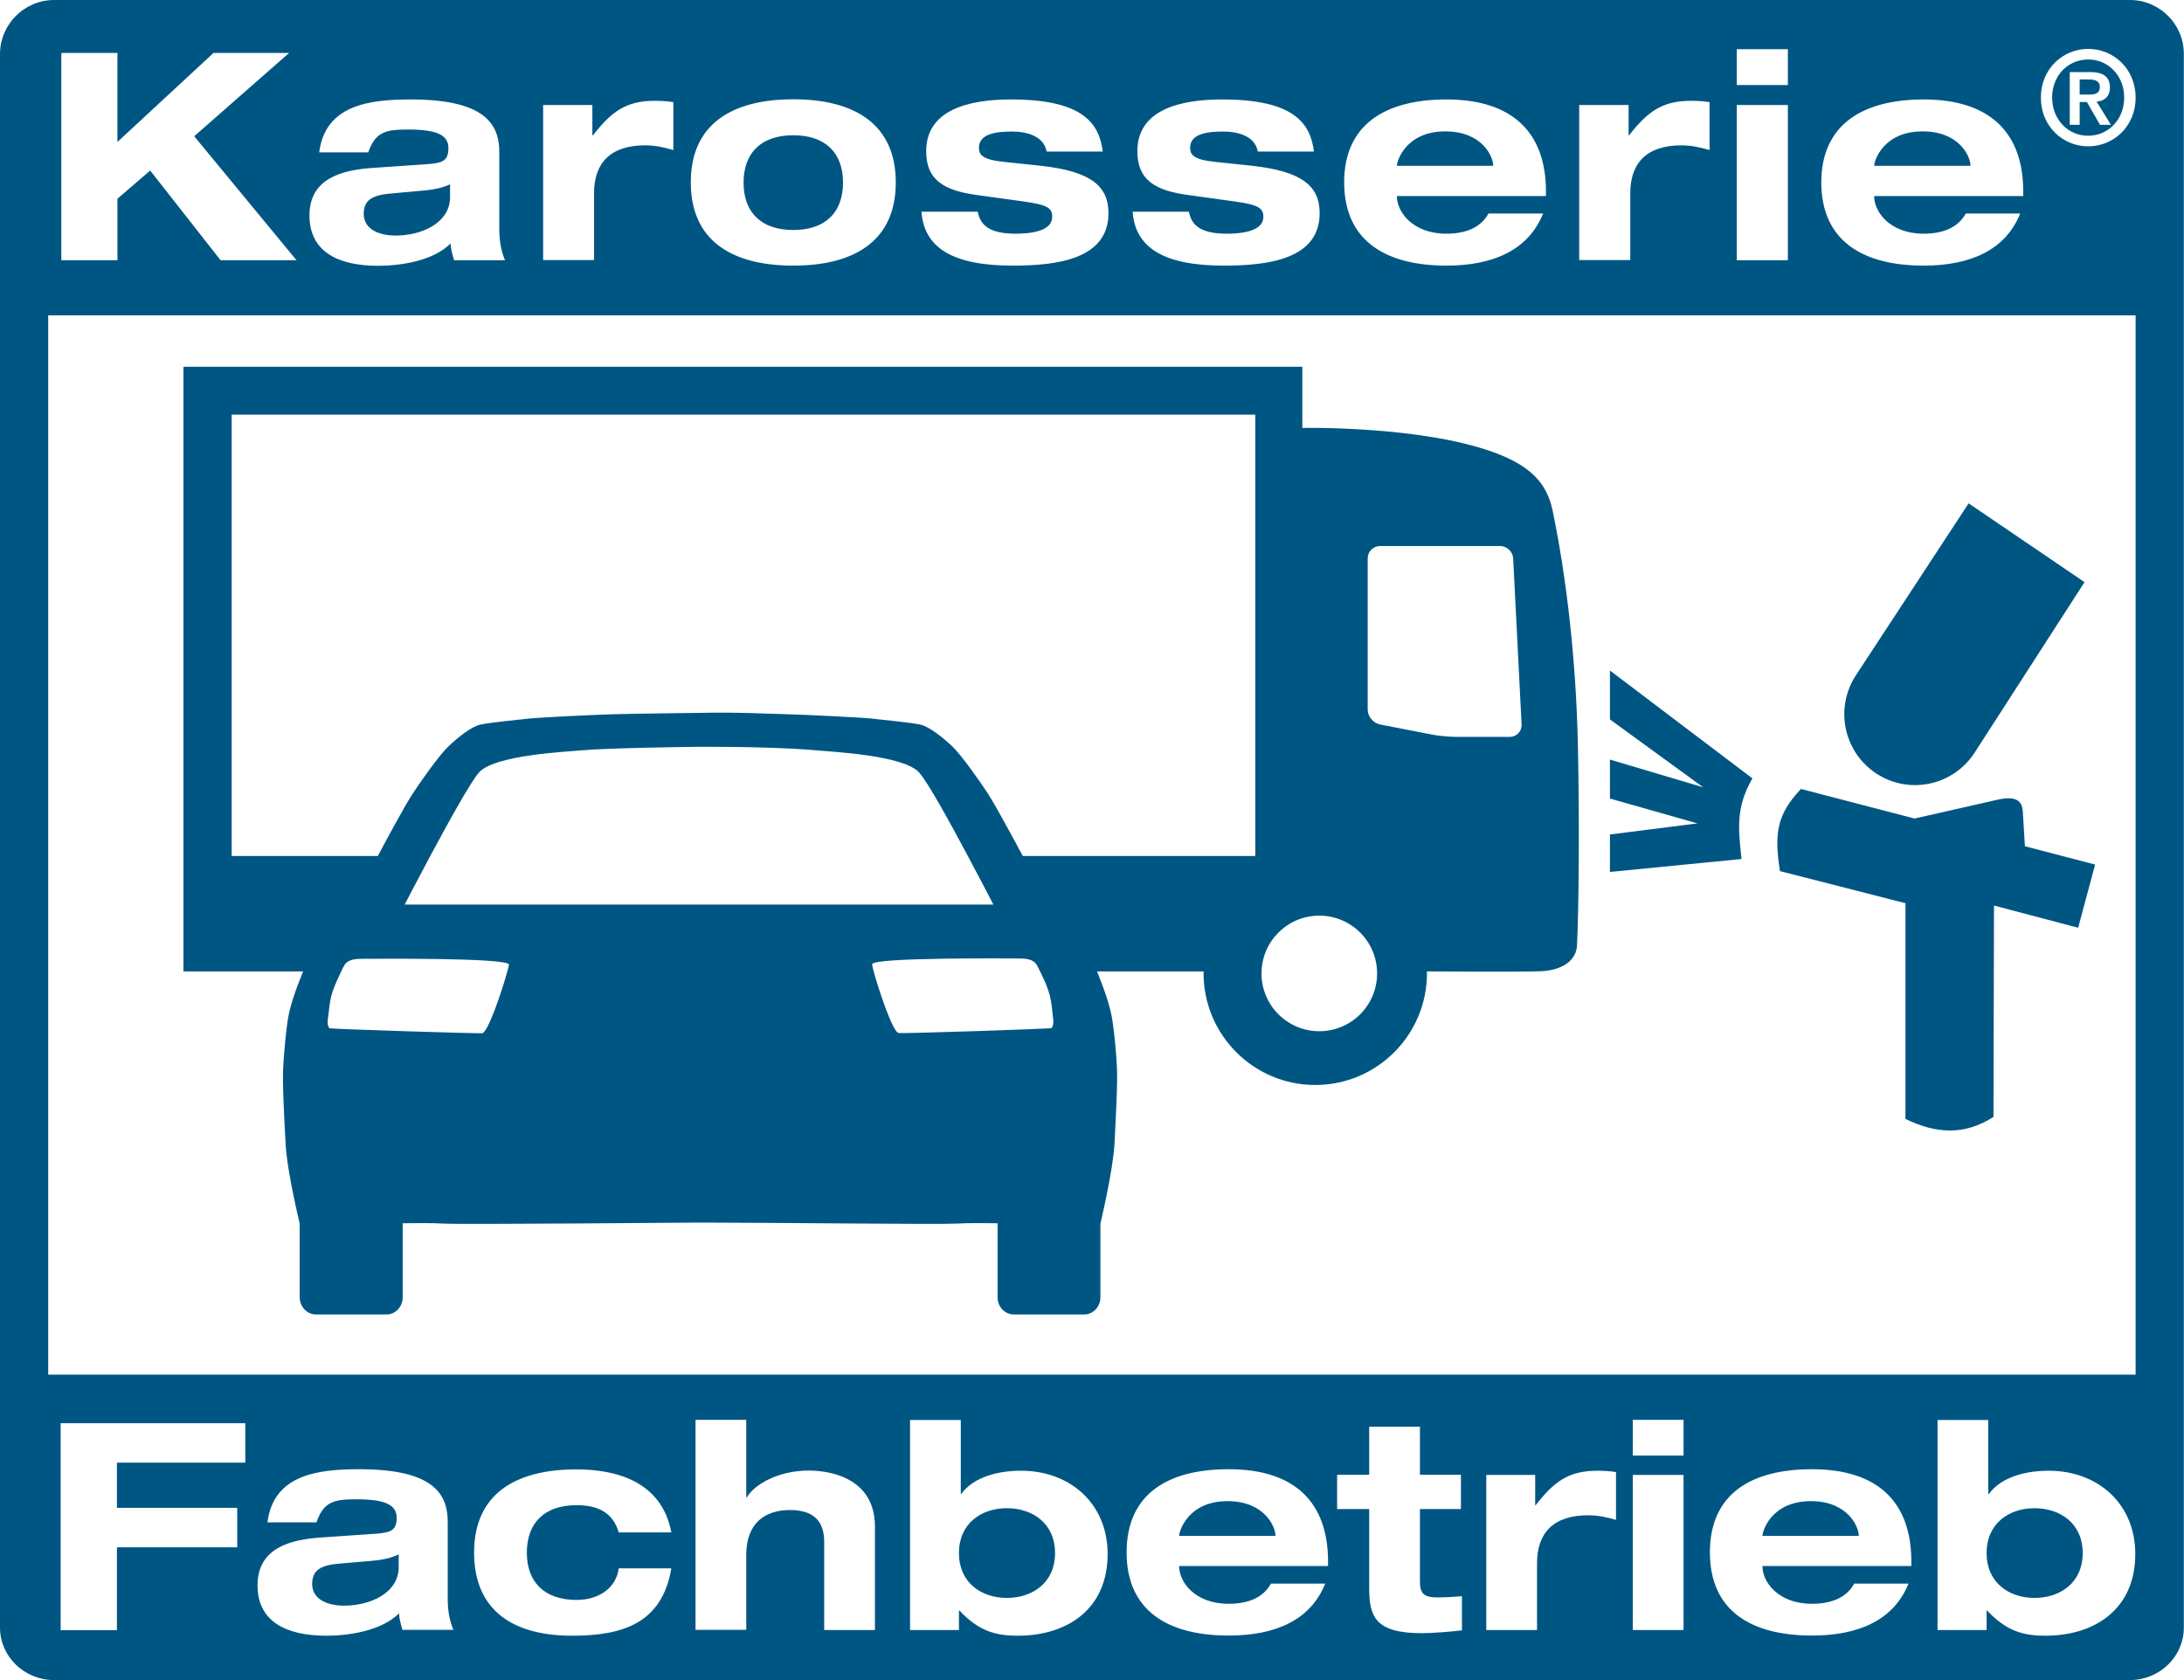 <?xml version="1.0" encoding="utf-8"?>
<!-- Generator: Adobe Illustrator 25.0.0, SVG Export Plug-In . SVG Version: 6.00 Build 0)  -->
<svg version="1.1" id="Ebene_1" xmlns="http://www.w3.org/2000/svg" xmlns:xlink="http://www.w3.org/1999/xlink" x="0px" y="0px"
	 width="130px" height="100px" viewBox="0 0 130 100" style="enable-background:new 0 0 130 100;" xml:space="preserve">
<style type="text/css">
	.st0{fill:#005683;}
</style>
<g>
	<g>
		<path class="st0" d="M13.79,50.95V24.68h60.93v26.27H60.88c-0.45-0.84-1.58-2.94-2.06-3.69c-0.5-0.77-1.59-2.31-2.13-2.83
			c-0.55-0.52-1.37-1.18-1.9-1.3c-0.54-0.12-2.4-0.3-3-0.37c-0.6-0.06-4.06-0.23-5.01-0.25c-0.95-0.02-2.88-0.13-5.08-0.08
			c0,0-4.15,0.05-5.1,0.08c-0.95,0.02-4.41,0.19-5.01,0.25c-0.6,0.06-2.47,0.25-3,0.37c-0.54,0.12-1.36,0.78-1.9,1.3
			c-0.55,0.52-1.64,2.07-2.14,2.83c-0.48,0.74-1.61,2.84-2.06,3.69H13.79z M78.53,54.5c1.9,0,3.44,1.54,3.44,3.44
			c0,1.9-1.54,3.44-3.44,3.44c-1.9,0-3.44-1.54-3.44-3.44C75.09,56.04,76.63,54.5,78.53,54.5 M81.41,33.24
			c0-0.41,0.33-0.74,0.74-0.74h7.14c0.41,0,0.76,0.34,0.78,0.74l0.5,9.88c0.02,0.41-0.3,0.74-0.7,0.74h-3.18
			c-0.41,0-1.07-0.06-1.47-0.14l-3.08-0.6c-0.4-0.08-0.73-0.47-0.73-0.88V33.24z M62.6,61.19c-0.04,0.05-8.69,0.33-9.1,0.3
			c-0.35-0.02-1.22-2.63-1.5-3.69c-0.05-0.19-0.08-0.34-0.09-0.4c-0.04-0.43,8.32-0.35,8.71-0.35c0.44,0,0.9,0.02,1.12,0.43
			c0.06,0.11,0.11,0.22,0.16,0.32c0.19,0.38,0.37,0.76,0.5,1.16c0.14,0.4,0.2,0.84,0.24,1.26C62.66,60.53,62.78,60.94,62.6,61.19
			 M24.09,53.84c0,0,0.68-1.32,1.52-2.89c1.07-1.99,2.39-4.39,2.9-4.97c0.92-1.04,5.16-1.23,6.13-1.32
			c1.64-0.15,6.97-0.21,6.97-0.21c2.47-0.01,5.33,0.06,6.97,0.21c0.96,0.09,5.21,0.29,6.13,1.32c0.52,0.58,1.84,2.98,2.9,4.97
			c0.84,1.57,1.52,2.89,1.52,2.89H24.09z M30.2,57.81c-0.28,1.06-1.16,3.67-1.5,3.69c-0.41,0.02-9.06-0.25-9.1-0.3
			c-0.18-0.25-0.06-0.66-0.03-0.96c0.04-0.43,0.1-0.86,0.24-1.26c0.14-0.4,0.32-0.78,0.5-1.16c0.05-0.11,0.1-0.22,0.16-0.32
			c0.22-0.41,0.68-0.43,1.12-0.43c0.39,0,8.74-0.08,8.71,0.35C30.29,57.48,30.25,57.62,30.2,57.81 M17.13,60.7
			c-0.12,0.76-0.21,1.85-0.27,2.76c-0.06,0.9,0.05,2.97,0.14,4.61c0.08,1.64,0.84,4.76,0.84,4.76v4.39c0,0.56,0.44,1.02,0.97,1.02
			H23c0.54,0,0.97-0.46,0.97-1.02v-4.41c0.74-0.01,1.81-0.02,2.42,0.02c1.01,0.06,15.29-0.06,15.29-0.06
			c3.72,0,14.27,0.12,15.28,0.06c0.61-0.04,1.67-0.03,2.42-0.02v4.41c0,0.56,0.43,1.02,0.97,1.02h4.18c0.54,0,0.97-0.46,0.97-1.02
			v-4.39c0,0,0.75-3.12,0.84-4.76c0.08-1.64,0.2-3.71,0.14-4.61c-0.05-0.91-0.15-2-0.27-2.76c-0.12-0.75-0.41-1.64-0.91-2.88h6.35
			c0,0.03-0.01,0.07-0.01,0.1c0,3.68,2.98,6.66,6.65,6.66c3.67,0,6.65-2.98,6.65-6.66c0-0.03-0.01-0.06-0.01-0.1
			c0,0,5.53,0.04,6.77-0.01c1.29-0.05,2.13-0.64,2.17-1.54c0.1-2.07,0.16-7.04,0.05-12.01c-0.11-4.97-0.67-9.86-1.5-13.86
			c-0.33-1.61-1.29-2.68-3.54-3.49c-4.37-1.58-11.36-1.44-11.36-1.44v-3.64H10.92v35.99h7.12C17.54,59.06,17.25,59.94,17.13,60.7
			 M107.79,89.35c-2.38,0-2.88,1.82-2.88,2.04v0.03h5.73v-0.03C110.64,90.89,110,89.35,107.79,89.35 M127.12,81.82H2.87V18.77
			h124.25V81.82z M121.74,97.36c-1.28,0-2.3-0.26-3.46-1.5h-0.03v1.16h-2.92v-12.5h3.02v4.4h0.04c0.59-0.83,1.85-1.38,3.56-1.38
			c2.92,0,5.15,1.96,5.15,4.96C127.1,95.74,124.74,97.36,121.74,97.36 M113.77,93.21h-8.86v0.04c0,0.87,0.89,2.21,2.95,2.21
			c1.22,0,2.08-0.41,2.51-1.2h3.23c-0.88,2.18-2.98,3.09-5.74,3.09c-3.64,0-6.08-1.48-6.08-4.95c0-3.47,2.44-4.95,6.08-4.95
			c3.98,0,5.91,2.02,5.91,5.49V93.21z M100.21,86.64h-3.02v-2.13h3.02V86.64z M100.21,97.02h-3.02v-9.23h3.02V97.02z M96.21,90.47
			c-0.55-0.16-1.1-0.28-1.67-0.28c-2.07,0-3.05,1.05-3.05,2.85v3.98h-3.02v-9.23h2.91v1.8h0.03c1.1-1.41,1.96-2.05,3.68-2.05
			c0.34,0,0.76,0.02,1.1,0.08V90.47z M87.01,97.04c-0.57,0.07-1.7,0.17-2.37,0.17c-2.86,0-3.14-1.06-3.14-2.73v-4.66h-1.91v-2.04
			h1.91v-2.86h3.02v2.86h2.44v2.04h-2.44v4.3c0,0.72,0.22,0.96,1.02,0.96c0.53,0,1-0.03,1.48-0.07V97.04z M79.05,93.21h-8.86v0.04
			c0,0.87,0.89,2.21,2.95,2.21c1.22,0,2.08-0.41,2.51-1.2h3.23c-0.87,2.18-2.97,3.09-5.74,3.09c-3.64,0-6.08-1.48-6.08-4.95
			c0-3.47,2.44-4.95,6.08-4.95c3.98,0,5.91,2.02,5.91,5.49V93.21z M60.57,97.36c-1.28,0-2.3-0.26-3.46-1.5h-0.03v1.16h-2.91v-12.5
			h3.02v4.4h0.03c0.59-0.83,1.85-1.38,3.56-1.38c2.92,0,5.15,1.96,5.15,4.96C65.93,95.74,63.58,97.36,60.57,97.36 M52.08,97.02
			h-3.02v-5.24c0-1.28-0.67-1.9-2.04-1.9c-1.41,0-2.6,0.71-2.6,2.67v4.46h-3.02V84.51h3.02v4.61h0.04c0.45-0.78,1.9-1.59,3.67-1.59
			c1.57,0,3.95,0.61,3.95,3.33V97.02z M34.32,95.23c1.34,0,2.36-0.72,2.51-1.88h3.13c-0.55,3.27-2.89,4.01-5.91,4.01
			c-3.48,0-5.83-1.48-5.83-4.95s2.44-4.95,6.09-4.95c2.34,0,5.08,0.7,5.65,3.75h-3.13c-0.36-1.22-1.29-1.62-2.51-1.62
			c-1.88,0-2.96,1.02-2.96,2.83C31.36,94.21,32.45,95.23,34.32,95.23 M23.96,97.02c-0.1-0.33-0.19-0.65-0.21-0.99
			c-1.03,1.03-2.96,1.33-4.32,1.33c-2.41,0-4.1-0.85-4.1-3c0-2.24,1.98-2.73,3.82-2.85l3.22-0.22c0.93-0.07,1.24-0.22,1.24-0.95
			c0-0.74-0.62-1.1-2.38-1.1c-1.29,0-1.96,0.1-2.39,1.37h-2.92c0.36-2.83,2.98-3.16,5.46-3.16c4.34,0,5.27,1.41,5.27,3.13v4.57
			c0,0.81,0.14,1.4,0.34,1.86H23.96z M14.6,87.06H6.96v2.69h7.16v2.35H6.96v4.93H3.61V84.71H14.6V87.06z M3.65,3.15h3.34v5.3
			l5.72-5.3h4.5l-5.65,4.96l6.09,7.38h-4.52l-4.19-5.34l-1.95,1.68v3.66H3.65V3.15z M24.31,7.71c-1.29,0-1.96,0.1-2.39,1.36H19
			c0.36-2.82,2.97-3.15,5.45-3.15c4.34,0,5.27,1.42,5.27,3.12v4.59c0,0.81,0.14,1.39,0.34,1.86h-3.03c-0.1-0.32-0.19-0.65-0.21-1
			c-1.03,1.04-2.96,1.33-4.31,1.33c-2.41,0-4.09-0.85-4.09-3c0-2.23,1.98-2.71,3.82-2.83l3.21-0.22c0.93-0.07,1.24-0.22,1.24-0.96
			C26.69,8.07,26.07,7.71,24.31,7.71 M32.33,6.25h2.93v1.8h0.04C36.4,6.64,37.26,6,38.98,6c0.34,0,0.76,0.02,1.1,0.08v2.85
			c-0.55-0.16-1.1-0.28-1.67-0.28c-2.07,0-3.05,1.05-3.05,2.85v3.98h-3.03V6.25z M47.22,5.91c3.65,0,6.1,1.48,6.1,4.95
			c0,3.47-2.45,4.95-6.1,4.95c-3.65,0-6.1-1.48-6.1-4.95C41.11,7.39,43.57,5.91,47.22,5.91 M60.92,11.99l-2.75-0.38
			c-1.93-0.26-3.04-0.86-3.04-2.61c0-2.47,2.54-3.08,5.05-3.08c4.25,0,5.25,1.4,5.46,3.1h-3.34c-0.17-0.92-1.17-1.19-2.05-1.19
			c-0.79,0-1.98,0.07-1.98,0.96c0,0.43,0.22,0.72,1.53,0.85l2.1,0.22c3.08,0.33,4.08,1.24,4.08,2.83c0,2.74-3.07,3.12-5.7,3.12
			c-3.5,0-5.28-1.02-5.43-3.21h3.35c0.14,0.79,0.69,1.31,2.25,1.31c1.38,0,2.18-0.33,2.18-1C62.64,12.4,62.38,12.19,60.92,11.99
			 M73.49,11.99l-2.75-0.38c-1.93-0.26-3.04-0.86-3.04-2.61c0-2.47,2.54-3.08,5.05-3.08c4.25,0,5.25,1.4,5.46,3.1h-3.34
			c-0.17-0.92-1.17-1.19-2.05-1.19c-0.79,0-1.98,0.07-1.98,0.96c0,0.43,0.22,0.72,1.53,0.85l2.1,0.22c3.08,0.33,4.08,1.24,4.08,2.83
			c0,2.74-3.07,3.12-5.7,3.12c-3.5,0-5.28-1.02-5.43-3.21h3.35c0.14,0.79,0.69,1.31,2.25,1.31c1.38,0,2.18-0.33,2.18-1
			C75.2,12.4,74.94,12.19,73.49,11.99 M86.1,5.92c3.98,0,5.92,2.02,5.92,5.47v0.28h-8.87v0.03c0,0.87,0.89,2.21,2.95,2.21
			c1.21,0,2.07-0.41,2.5-1.2h3.25c-0.88,2.19-2.99,3.1-5.75,3.1c-3.64,0-6.09-1.49-6.09-4.96C80.01,7.41,82.46,5.92,86.1,5.92
			 M94.01,6.25h2.93v1.8h0.03C98.08,6.64,98.94,6,100.66,6c0.34,0,0.76,0.02,1.1,0.08v2.85c-0.55-0.16-1.1-0.28-1.67-0.28
			c-2.07,0-3.05,1.05-3.05,2.85v3.98h-3.04V6.25z M103.38,6.25h3.04v9.24h-3.04V6.25z M103.38,2.93h3.04v2.13h-3.04V2.93z
			 M114.51,5.92c3.98,0,5.92,2.02,5.92,5.47v0.28h-8.87v0.03c0,0.87,0.89,2.21,2.95,2.21c1.21,0,2.07-0.41,2.5-1.2h3.24
			c-0.88,2.19-2.99,3.1-5.75,3.1c-3.64,0-6.09-1.49-6.09-4.96C108.42,7.41,110.87,5.92,114.51,5.92 M124.3,2.91
			c1.49,0,2.82,1.17,2.82,2.9c0,1.73-1.33,2.9-2.82,2.9c-1.49,0-2.82-1.17-2.82-2.9C121.48,4.08,122.81,2.91,124.3,2.91 M126.79,0
			H3.22C1.45,0,0,1.45,0,3.22v93.66C0,98.6,1.45,100,3.21,100h123.57c1.77,0,3.21-1.4,3.21-3.12V3.22C130,1.45,128.55,0,126.79,0
			 M121.1,89.77c-1.52,0-2.85,0.91-2.85,2.67s1.33,2.67,2.85,2.67c1.54,0,2.87-0.91,2.87-2.67S122.64,89.77,121.1,89.77
			 M124.99,5.16c0-0.37-0.35-0.43-0.65-0.43h-0.55v0.9h0.54C124.7,5.63,124.99,5.58,124.99,5.16 M123.21,4.29h1.2
			c0.76,0,1.18,0.26,1.18,0.92c0,0.57-0.36,0.8-0.79,0.84l0.85,1.38H125l-0.78-1.36h-0.43v1.36h-0.59V4.29z M124.3,8.08
			c1.17,0,2.14-0.94,2.14-2.27c0-1.33-0.97-2.27-2.14-2.27c-1.19,0-2.15,0.94-2.15,2.27C122.16,7.14,123.11,8.08,124.3,8.08
			 M88.88,9.84c0-0.49-0.63-2.02-2.85-2.02c-2.38,0-2.88,1.8-2.88,2.02v0.03h5.73V9.84z M73.07,89.35c-2.38,0-2.88,1.82-2.88,2.04
			v0.03h5.73v-0.03C75.92,90.89,75.28,89.35,73.07,89.35 M47.22,13.69c1.88,0,2.96-1.02,2.96-2.82s-1.08-2.82-2.96-2.82
			s-2.96,1.02-2.96,2.82S45.34,13.69,47.22,13.69 M117.29,9.84c0-0.49-0.63-2.02-2.85-2.02c-2.38,0-2.88,1.8-2.88,2.02v0.03h5.72
			V9.84z M59.93,89.77c-1.52,0-2.85,0.91-2.85,2.67s1.33,2.67,2.85,2.67c1.54,0,2.87-0.91,2.87-2.67S61.47,89.77,59.93,89.77
			 M20.18,93.07c-1.07,0.09-1.6,0.38-1.6,1.21c0,0.83,0.77,1.29,1.91,1.29c1.53,0,3.24-0.74,3.24-2.29v-0.76
			c-0.57,0.28-1.19,0.35-1.79,0.4L20.18,93.07z M23.25,11.52c-1.07,0.09-1.6,0.38-1.6,1.21c0,0.83,0.77,1.29,1.91,1.29
			c1.53,0,3.23-0.74,3.23-2.29v-0.76c-0.57,0.27-1.19,0.34-1.79,0.39L23.25,11.52z M113.42,53.76V66.6
			c1.76,0.85,3.45,1.03,5.24-0.12l0.03-12.58l5.01,1.32l1.01-3.76l-4.18-1.09l-0.12-2c-0.02-0.43-0.12-1.06-1.42-0.79l-5.03,1.14
			l-6.76-1.76c-1.41,1.49-1.61,2.61-1.25,4.89L113.42,53.76z M104.31,46.33l-8.48-6.42v2.91l5.55,4.04l-5.55-1.65v2.32l5.21,1.48
			l-5.21,0.66v2.23l7.83-0.77C103.46,49.24,103.33,48.04,104.31,46.33 M111.7,46.05c1.95,1.27,4.56,0.71,5.83-1.24l6.55-10.16
			l-6.9-4.69l-6.72,10.25C109.19,42.17,109.75,44.78,111.7,46.05"/>
	</g>
</g>
</svg>
